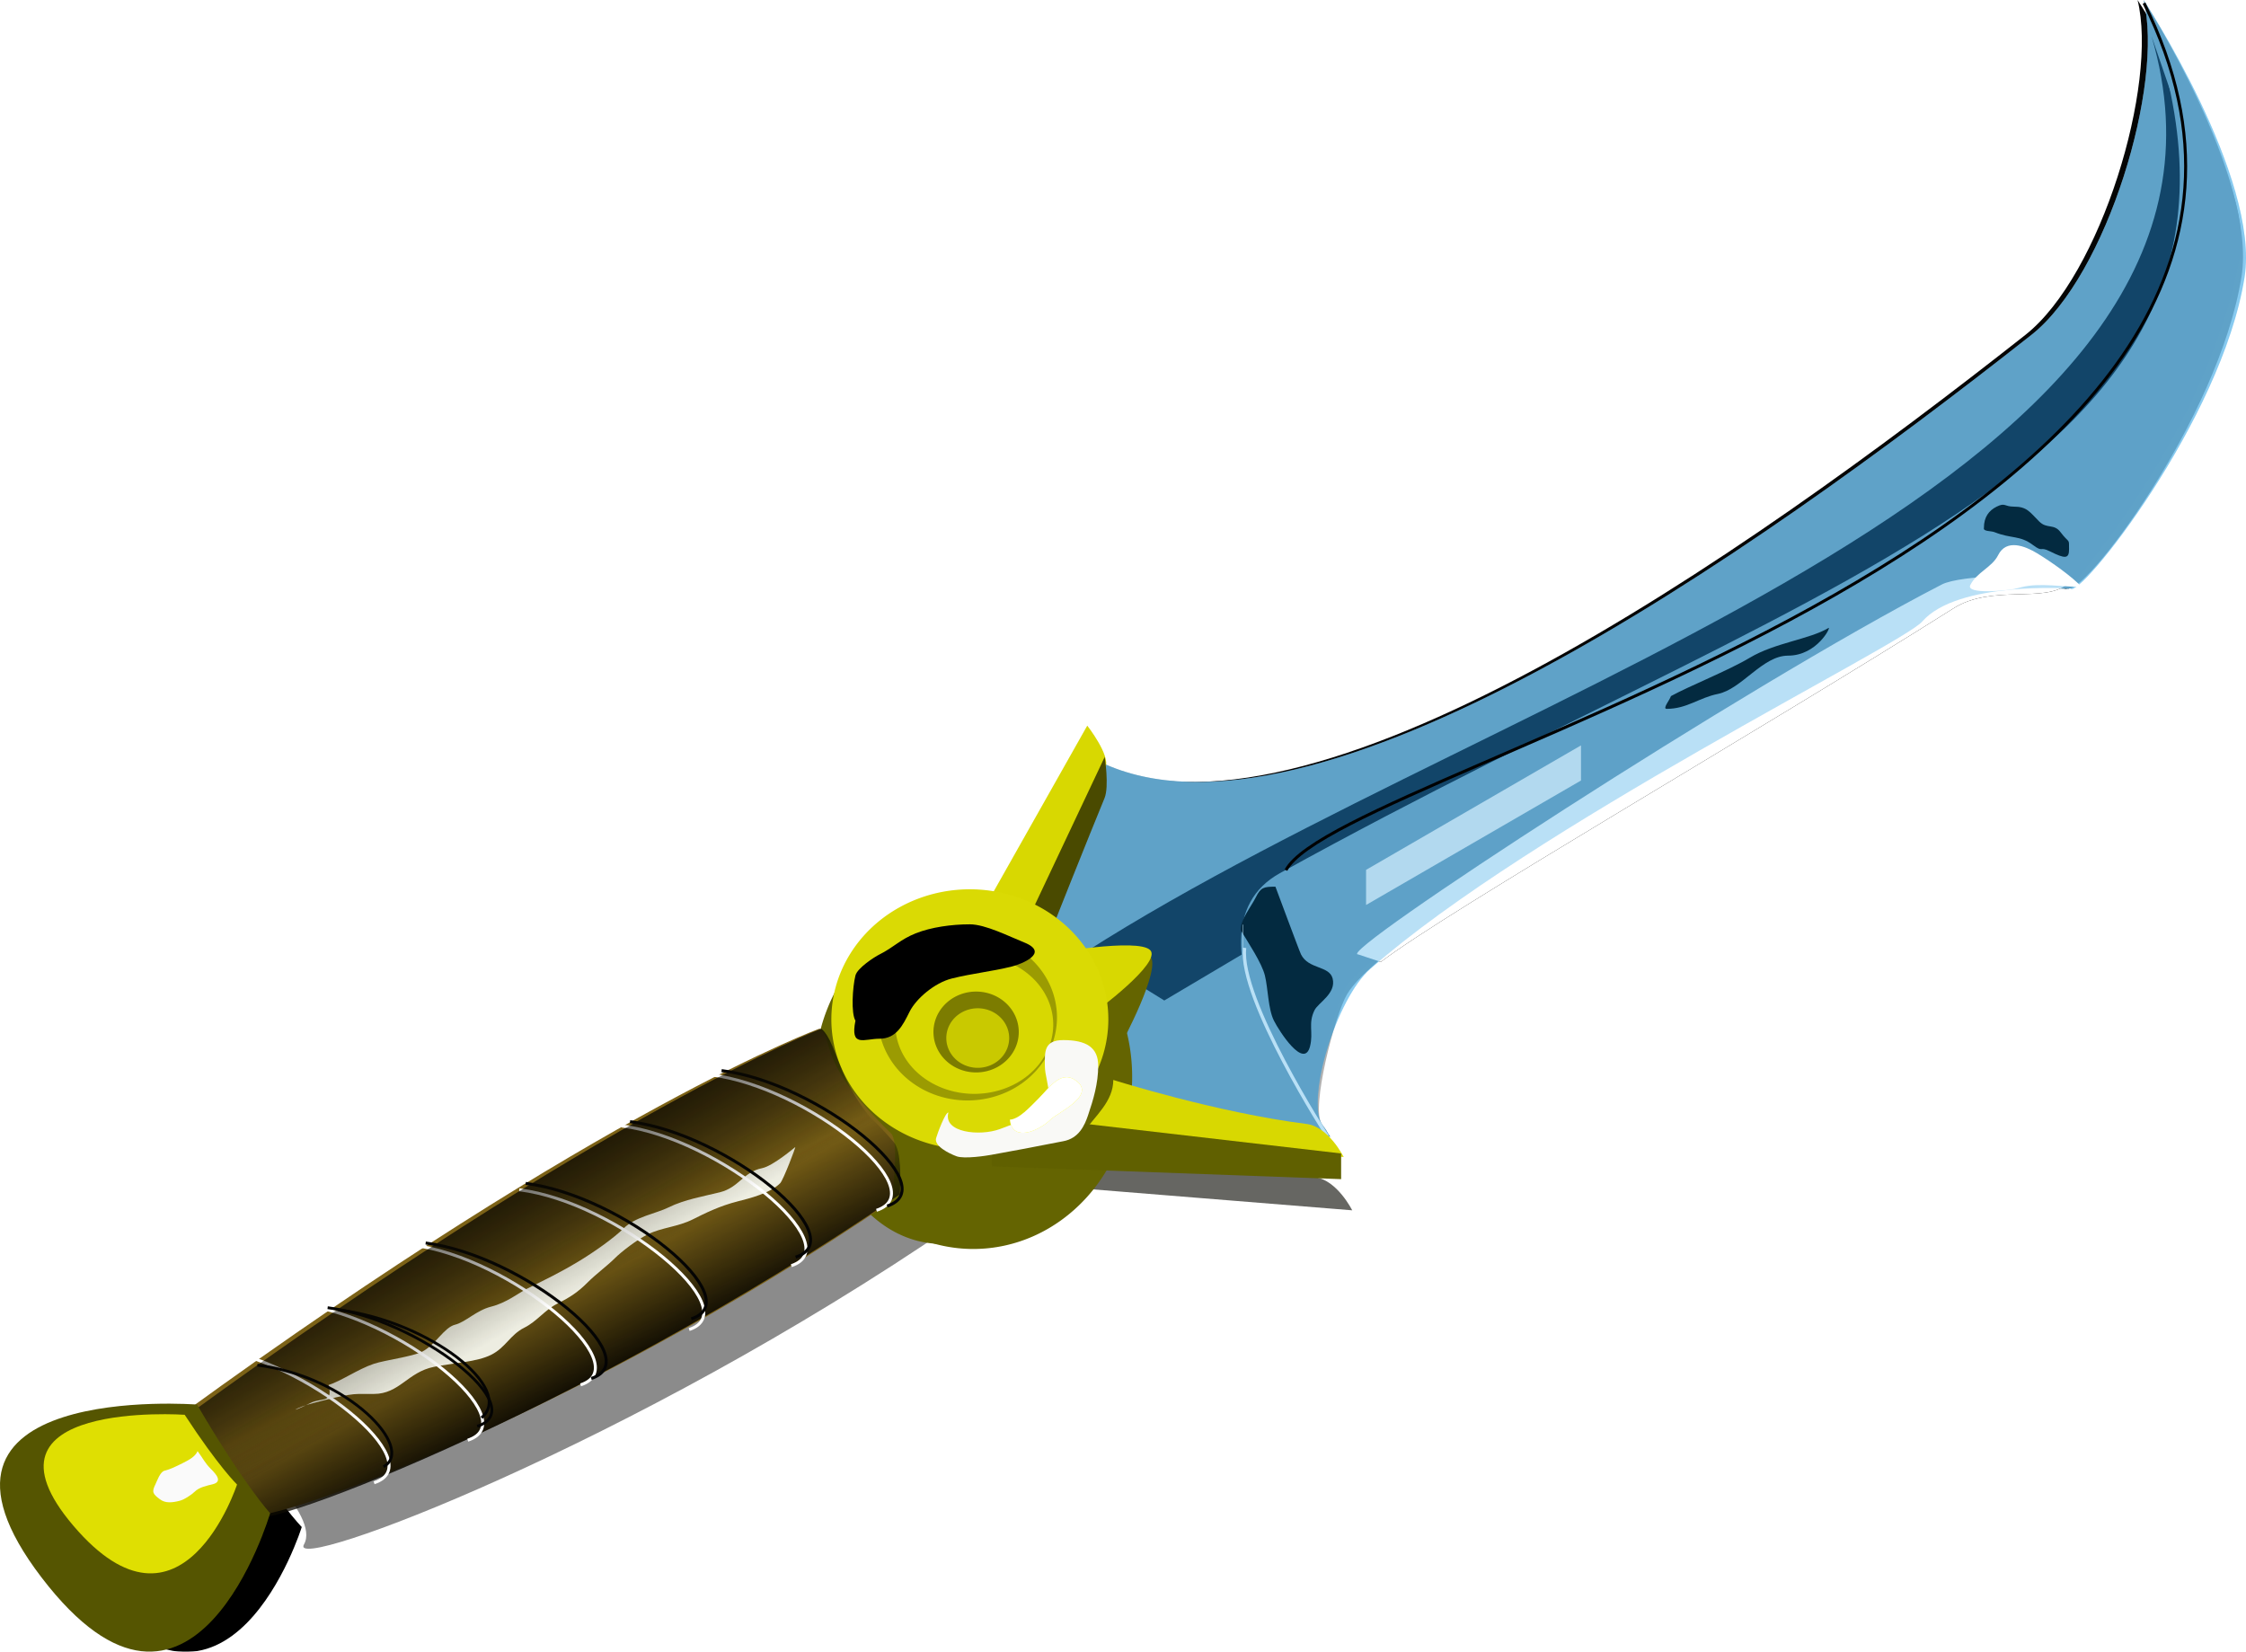 <?xml version="1.0" encoding="UTF-8" standalone="no"?>
<!-- Created with Inkscape (http://www.inkscape.org/) -->
<svg
   xmlns:dc="http://purl.org/dc/elements/1.1/"
   xmlns:cc="http://web.resource.org/cc/"
   xmlns:rdf="http://www.w3.org/1999/02/22-rdf-syntax-ns#"
   xmlns:svg="http://www.w3.org/2000/svg"
   xmlns="http://www.w3.org/2000/svg"
   xmlns:xlink="http://www.w3.org/1999/xlink"
   xmlns:sodipodi="http://sodipodi.sourceforge.net/DTD/sodipodi-0.dtd"
   xmlns:inkscape="http://www.inkscape.org/namespaces/inkscape"
   height="554.211"
   width="753.579"
   id="svg2"
   sodipodi:version="0.32"
   inkscape:version="0.45.1"
   sodipodi:docbase="/Users/johnolsen/Desktop"
   sodipodi:docname="majkel_knife simple.svg"
   inkscape:output_extension="org.inkscape.output.svg.inkscape"
   version="1.0">
  <defs
     id="defs4">
    <linearGradient
       inkscape:collect="always"
       id="linearGradient38629">
      <stop
         style="stop-color:#aaebff;stop-opacity:1;"
         offset="0"
         id="stop38631" />
      <stop
         style="stop-color:#aaebff;stop-opacity:0;"
         offset="1"
         id="stop38633" />
    </linearGradient>
    <linearGradient
       inkscape:collect="always"
       id="linearGradient30876">
      <stop
         style="stop-color:#0e0b02;stop-opacity:1;"
         offset="0"
         id="stop30878" />
      <stop
         style="stop-color:#0e0b02;stop-opacity:0;"
         offset="1"
         id="stop30880" />
    </linearGradient>
    <filter
       inkscape:collect="always"
       x="-0.091"
       width="1.182"
       y="-0.109"
       height="1.218"
       id="filter5384">
      <feGaussianBlur
         inkscape:collect="always"
         stdDeviation="14.67"
         id="feGaussianBlur5386" />
    </filter>
    <filter
       inkscape:collect="always"
       id="filter9363">
      <feGaussianBlur
         inkscape:collect="always"
         stdDeviation="0.878"
         id="feGaussianBlur9365" />
    </filter>
    <filter
       inkscape:collect="always"
       x="-2.773"
       width="6.546"
       y="-0.547"
       height="2.094"
       id="filter10418">
      <feGaussianBlur
         inkscape:collect="always"
         stdDeviation="1.774"
         id="feGaussianBlur10420" />
    </filter>
    <filter
       inkscape:collect="always"
       x="-1.067"
       width="3.134"
       y="-0.59"
       height="2.18"
       id="filter11919">
      <feGaussianBlur
         inkscape:collect="always"
         stdDeviation="13.779"
         id="feGaussianBlur11921" />
    </filter>
    <filter
       inkscape:collect="always"
       x="-0.317"
       width="1.634"
       y="-0.427"
       height="1.853"
       id="filter12057">
      <feGaussianBlur
         inkscape:collect="always"
         stdDeviation="11.004"
         id="feGaussianBlur12059" />
    </filter>
    <filter
       inkscape:collect="always"
       id="filter12087">
      <feGaussianBlur
         inkscape:collect="always"
         stdDeviation="4.639"
         id="feGaussianBlur12089" />
    </filter>
    <filter
       inkscape:collect="always"
       id="filter12121">
      <feGaussianBlur
         inkscape:collect="always"
         stdDeviation="3.374"
         id="feGaussianBlur12123" />
    </filter>
    <filter
       inkscape:collect="always"
       id="filter13118">
      <feGaussianBlur
         inkscape:collect="always"
         stdDeviation="0.82"
         id="feGaussianBlur13120" />
    </filter>
    <filter
       inkscape:collect="always"
       x="-1.112"
       width="3.224"
       y="-1.303"
       height="3.606"
       id="filter13636">
      <feGaussianBlur
         inkscape:collect="always"
         stdDeviation="15.092"
         id="feGaussianBlur13638" />
    </filter>
    <filter
       inkscape:collect="always"
       x="-0.572"
       width="2.144"
       y="-1.156"
       height="3.311"
       id="filter13718">
      <feGaussianBlur
         inkscape:collect="always"
         stdDeviation="13.084"
         id="feGaussianBlur13720" />
    </filter>
    <filter
       inkscape:collect="always"
       x="-0.128"
       width="1.256"
       y="-0.149"
       height="1.297"
       id="filter13794">
      <feGaussianBlur
         inkscape:collect="always"
         stdDeviation="23.634"
         id="feGaussianBlur13796" />
    </filter>
    <filter
       inkscape:collect="always"
       id="filter17716">
      <feGaussianBlur
         inkscape:collect="always"
         stdDeviation="4.093"
         id="feGaussianBlur17718" />
    </filter>
    <filter
       inkscape:collect="always"
       id="filter21684">
      <feGaussianBlur
         inkscape:collect="always"
         stdDeviation="0.567"
         id="feGaussianBlur21686" />
    </filter>
    <filter
       inkscape:collect="always"
       id="filter22677">
      <feGaussianBlur
         inkscape:collect="always"
         stdDeviation="0.283"
         id="feGaussianBlur22679" />
    </filter>
    <filter
       inkscape:collect="always"
       id="filter22709">
      <feGaussianBlur
         inkscape:collect="always"
         stdDeviation="0.48"
         id="feGaussianBlur22711" />
    </filter>
    <filter
       inkscape:collect="always"
       x="-0.071"
       width="1.141"
       y="-0.318"
       height="1.637"
       id="filter22995">
      <feGaussianBlur
         inkscape:collect="always"
         stdDeviation="3.478"
         id="feGaussianBlur22997" />
    </filter>
    <filter
       inkscape:collect="always"
       id="filter23015">
      <feGaussianBlur
         inkscape:collect="always"
         stdDeviation="0.64"
         id="feGaussianBlur23017" />
    </filter>
    <filter
       inkscape:collect="always"
       x="-0.259"
       width="1.518"
       y="-0.259"
       height="1.518"
       id="filter24194">
      <feGaussianBlur
         inkscape:collect="always"
         stdDeviation="10.022"
         id="feGaussianBlur24196" />
    </filter>
    <filter
       inkscape:collect="always"
       id="filter24290">
      <feGaussianBlur
         inkscape:collect="always"
         stdDeviation="3.838"
         id="feGaussianBlur24292" />
    </filter>
    <filter
       inkscape:collect="always"
       id="filter24322">
      <feGaussianBlur
         inkscape:collect="always"
         stdDeviation="0.426"
         id="feGaussianBlur24324" />
    </filter>
    <filter
       inkscape:collect="always"
       x="-0.453"
       width="1.906"
       y="-0.461"
       height="1.922"
       id="filter24562">
      <feGaussianBlur
         inkscape:collect="always"
         stdDeviation="10.663"
         id="feGaussianBlur24564" />
    </filter>
    <filter
       inkscape:collect="always"
       x="-0.507"
       width="2.015"
       y="-0.657"
       height="2.313"
       id="filter27843">
      <feGaussianBlur
         inkscape:collect="always"
         stdDeviation="5.108"
         id="feGaussianBlur27845" />
    </filter>
    <filter
       inkscape:collect="always"
       x="-0.156"
       width="1.312"
       y="-0.202"
       height="1.404"
       id="filter28878">
      <feGaussianBlur
         inkscape:collect="always"
         stdDeviation="1.572"
         id="feGaussianBlur28880" />
    </filter>
    <filter
       inkscape:collect="always"
       x="-0.531"
       width="2.063"
       y="-0.835"
       height="2.67"
       id="filter29887">
      <feGaussianBlur
         inkscape:collect="always"
         stdDeviation="13.53"
         id="feGaussianBlur29889" />
    </filter>
    <linearGradient
       inkscape:collect="always"
       xlink:href="#linearGradient30876"
       id="linearGradient30882"
       x1="173.571"
       y1="894.815"
       x2="156.224"
       y2="861.243"
       gradientUnits="userSpaceOnUse"
       gradientTransform="translate(1.01,1.01)" />
    <linearGradient
       inkscape:collect="always"
       xlink:href="#linearGradient30876"
       id="linearGradient30886"
       gradientUnits="userSpaceOnUse"
       gradientTransform="translate(1.01,1.01)"
       x1="125.207"
       y1="807.544"
       x2="159.795"
       y2="867.672" />
    <filter
       inkscape:collect="always"
       x="-0.172"
       width="1.344"
       y="-0.328"
       height="1.655"
       id="filter31086">
      <feGaussianBlur
         inkscape:collect="always"
         stdDeviation="12.025"
         id="feGaussianBlur31088" />
    </filter>
    <filter
       inkscape:collect="always"
       id="filter32101">
      <feGaussianBlur
         inkscape:collect="always"
         stdDeviation="0.743"
         id="feGaussianBlur32103" />
    </filter>
    <filter
       inkscape:collect="always"
       id="filter34123">
      <feGaussianBlur
         inkscape:collect="always"
         stdDeviation="1.239"
         id="feGaussianBlur34125" />
    </filter>
    <filter
       inkscape:collect="always"
       id="filter35270">
      <feGaussianBlur
         inkscape:collect="always"
         stdDeviation="4.635"
         id="feGaussianBlur35272" />
    </filter>
    <filter
       inkscape:collect="always"
       x="-0.241"
       width="1.482"
       y="-0.293"
       height="1.585"
       id="filter36351">
      <feGaussianBlur
         inkscape:collect="always"
         stdDeviation="6.511"
         id="feGaussianBlur36353" />
    </filter>
    <filter
       inkscape:collect="always"
       x="-0.225"
       width="1.449"
       y="-0.549"
       height="2.098"
       id="filter38555">
      <feGaussianBlur
         inkscape:collect="always"
         stdDeviation="2.844"
         id="feGaussianBlur38557" />
    </filter>
    <filter
       inkscape:collect="always"
       x="-0.306"
       width="1.611"
       y="-0.387"
       height="1.773"
       id="filter38615">
      <feGaussianBlur
         inkscape:collect="always"
         stdDeviation="2.765"
         id="feGaussianBlur38617" />
    </filter>
    <linearGradient
       inkscape:collect="always"
       xlink:href="#linearGradient38629"
       id="linearGradient38635"
       x1="-424.264"
       y1="118.981"
       x2="1321.28"
       y2="1339.245"
       gradientUnits="userSpaceOnUse"
       gradientTransform="matrix(0.634,0,0,0.624,118.05,247.846)" />
    <filter
       inkscape:collect="always"
       x="-0.311"
       width="1.623"
       y="-0.339"
       height="1.679"
       id="filter3351">
      <feGaussianBlur
         inkscape:collect="always"
         stdDeviation="11.763"
         id="feGaussianBlur3353" />
    </filter>
    <linearGradient
       inkscape:collect="always"
       xlink:href="#linearGradient30876"
       id="linearGradient2289"
       gradientUnits="userSpaceOnUse"
       gradientTransform="translate(1.01,1.01)"
       x1="125.207"
       y1="807.544"
       x2="159.795"
       y2="867.672" />
  </defs>
  <sodipodi:namedview
     id="base"
     pagecolor="#ffffff"
     bordercolor="#666666"
     borderopacity="1.0"
     inkscape:pageopacity="0.0"
     inkscape:pageshadow="2"
     inkscape:cx="-37.98817"
     inkscape:cy="312.82841"
     inkscape:zoom="0.24748737"
     inkscape:document-units="px"
     inkscape:current-layer="layer1"
     inkscape:window-width="836"
     inkscape:window-height="581"
     inkscape:window-x="88"
     inkscape:window-y="116" />
  <g
     inkscape:groupmode="layer"
     inkscape:label="Warstwa 1"
     id="layer1"
     transform="translate(50.642,-445.219)">
    <path
       sodipodi:nodetypes="cscc"
       id="path2286"
       d="M 15.459,916.522 C 15.459,916.522 -87.11,908.576 -36.712,974.53 C 14.2,1041.156 39.998,952.985 39.998,952.985 C 39.998,952.985 31.429,943.791 15.459,916.522 z "
       style="fill:#000000;fill-opacity:1;fill-rule:evenodd;stroke:none;stroke-width:1px;stroke-linecap:butt;stroke-linejoin:miter;stroke-opacity:1;filter:url(#filter3351)"
       transform="matrix(0.961,0,0,0.903,12.167,97.066)" />
    <path
       style="fill:#8b8b8b;fill-opacity:1;fill-rule:evenodd;stroke:none;stroke-width:1px;stroke-linecap:butt;stroke-linejoin:miter;stroke-opacity:1;filter:url(#filter35270)"
       d="M 243.121,800.526 C 243.121,800.526 171.336,827.76 29.907,930.617 C 29.907,930.617 57.05,953.474 51.336,963.474 C 45.621,973.474 160.917,930.372 269.489,856.086 C 269.68,850.724 270.327,841.203 267.442,838.582 C 247.868,820.8 249.207,805.724 243.121,800.526 z "
       id="path34141"
       sodipodi:nodetypes="ccscsc" />
    <path
       sodipodi:type="arc"
       style="opacity:1;fill:#646401;fill-opacity:1;fill-rule:nonzero;stroke:none;stroke-width:1.2;stroke-miterlimit:4;stroke-dasharray:none;stroke-opacity:1;filter:url(#filter23015)"
       id="path29895"
       sodipodi:cx="154.55334"
       sodipodi:cy="802.85449"
       sodipodi:rx="46.467018"
       sodipodi:ry="46.467018"
       d="M 201.02 802.854 A 46.467 46.467 0 1 1  108.086,802.854 A 46.467 46.467 0 1 1  201.02 802.854 z"
       transform="matrix(0.87,0,0,1.113,130.7,-82.695)" />
    <path
       sodipodi:type="arc"
       style="opacity:1;fill:#646401;fill-opacity:1;fill-rule:nonzero;stroke:none;stroke-width:1.2;stroke-miterlimit:4;stroke-dasharray:none;stroke-opacity:1;filter:url(#filter23015)"
       id="path23019"
       sodipodi:cx="154.55334"
       sodipodi:cy="802.85449"
       sodipodi:rx="46.467018"
       sodipodi:ry="46.467018"
       d="M 201.02 802.854 A 46.467 46.467 0 1 1  108.086,802.854 A 46.467 46.467 0 1 1  201.02 802.854 z"
       transform="matrix(1.003,0,0,0.891,123.885,102.419)" />
    <path
       sodipodi:nodetypes="csccc"
       id="path22713"
       d="M 285.036,825.129 C 285.036,825.129 360.364,836.445 390.633,840.261 C 397.994,841.189 403.051,851.342 403.051,851.342 L 284.863,841.795 L 285.036,825.129 z "
       style="fill:#080800;fill-opacity:0.614;fill-rule:evenodd;stroke:none;stroke-width:1px;stroke-linecap:butt;stroke-linejoin:miter;stroke-opacity:1;filter:url(#filter22995)" />
    <path
       sodipodi:nodetypes="cscscsscccc"
       id="path13724"
       d="M 316.551,700.934 C 387.631,734.87 533.825,632.566 628.903,557.606 C 654.323,537.564 673.516,473.384 666.551,445.219 C 666.551,445.219 705.75,504.897 700.418,538.329 C 692.752,586.396 644.872,646.486 642.028,642.694 C 642.028,642.694 604.134,640.135 592.265,653.791 C 585.45,661.644 461.739,722.407 407.109,770.319 C 395.723,780.305 385.602,813.887 390.837,822.362 L 393.694,826.648 L 257.98,812.362 L 316.551,700.934 z "
       style="fill:#000000;fill-opacity:0.979;fill-rule:evenodd;stroke:none;stroke-width:1px;stroke-linecap:butt;stroke-linejoin:miter;stroke-opacity:1;filter:url(#filter13794)" />
    <path
       sodipodi:nodetypes="csccscc"
       id="path12091"
       d="M 405.071,765.479 C 396.377,765.905 534.297,675.711 600.894,641.336 C 607.103,638.131 634.274,637.304 642.962,640.725 L 642.962,641.23 C 635.398,647.671 617.661,641.223 604.86,649.307 C 539.449,690.615 435.036,750.847 412.647,768.004 L 405.071,765.479 z "
       style="fill:#000000;fill-opacity:1;fill-rule:evenodd;stroke:none;stroke-width:1px;stroke-linecap:butt;stroke-linejoin:miter;stroke-opacity:1;filter:url(#filter12121)" />
    <path
       style="fill:#b1b1b1;fill-opacity:1;fill-rule:evenodd;stroke:none;stroke-width:1px;stroke-linecap:butt;stroke-linejoin:miter;stroke-opacity:1"
       d="M 318.571,700.934 C 389.651,734.87 535.846,632.566 630.924,557.606 C 656.344,537.564 675.537,473.384 668.571,445.219 C 668.571,445.219 706.761,504.644 701.429,538.076 C 693.762,586.144 647.343,647.038 642.857,642.488 C 642.857,642.488 605.722,644.093 603.08,647.294 C 595.918,655.972 417.812,750.848 401.308,778.874 C 397.215,785.825 389.08,817.309 392.857,822.362 L 395.714,826.648 L 260,812.362 L 318.571,700.934 z "
       id="path2160"
       sodipodi:nodetypes="cscscsscccc" />
    <path
       sodipodi:nodetypes="cscscsscccc"
       id="path3134"
       d="M 318.571,700.934 C 389.651,734.87 535.846,632.566 630.924,557.606 C 656.344,537.564 675.537,473.384 668.571,445.219 C 668.571,445.219 707.771,504.897 702.439,538.329 C 694.773,586.396 646.892,646.486 644.048,642.694 C 644.048,642.694 606.154,640.135 594.286,653.791 C 587.47,661.644 463.759,722.407 409.129,770.319 C 397.743,780.305 387.623,813.887 392.857,822.362 L 395.714,826.648 L 260,812.362 L 318.571,700.934 z "
       style="fill:#0b93e2;fill-opacity:0.286;fill-rule:evenodd;stroke:none;stroke-width:1px;stroke-linecap:butt;stroke-linejoin:miter;stroke-opacity:1" />
    <path
       style="fill:#152639;fill-opacity:1;fill-rule:evenodd;stroke:none;stroke-width:1px;stroke-linecap:butt;stroke-linejoin:miter;stroke-opacity:1;filter:url(#filter5384)"
       d="M 671.246,457.382 C 714.86,605.528 457.224,672.888 313.622,764.628 L 340,780.934 L 664.704,588.322 L 689.653,510.832 L 671.246,457.382 z "
       id="path4117"
       sodipodi:nodetypes="cccccc" />
    <path
       style="fill:#80a7be;fill-opacity:1;fill-rule:evenodd;stroke:none;stroke-width:1px;stroke-linecap:butt;stroke-linejoin:miter;stroke-opacity:1;filter:url(#filter13118)"
       d="M 394.97,826.088 C 394.97,826.088 341.915,758.626 378.807,738.205 C 570.034,632.353 726.006,599.098 668.721,446.271 C 668.721,446.271 705.321,506.724 701.046,530.618 C 695.319,562.628 677.721,601.842 643.423,642.898 C 629.725,642.324 614.627,640.171 603.638,646.775 C 547.719,680.306 406.677,760.537 399.904,778.243 C 399.363,779.66 390.297,802.616 391.594,819.909 C 391.807,822.738 394.403,823.127 394.97,826.088 z "
       id="path3136"
       sodipodi:nodetypes="cscscsssc" />
    <path
       style="fill:none;fill-rule:evenodd;stroke:#ffffff;stroke-width:1.2;stroke-linecap:butt;stroke-linejoin:miter;stroke-miterlimit:4;stroke-dasharray:none;stroke-opacity:1;filter:url(#filter9363)"
       d="M 395.714,826.291 C 395.714,826.291 363.571,780.219 365.714,763.076"
       id="path5388"
       transform="matrix(0.926,0,0,1.001,28.3,-0.564)" />
    <path
       style="opacity:1;fill:#000000;fill-opacity:1;fill-rule:evenodd;stroke:none;stroke-width:1px;stroke-linecap:butt;stroke-linejoin:miter;stroke-opacity:1;filter:url(#filter11919)"
       d="M 365.675,757.398 C 365.385,754.026 369.106,749.526 370.726,746.286 C 372.393,742.952 373.362,742.75 377.292,742.75 C 377.316,742.75 385.241,764.204 385.878,765.479 C 388.412,770.546 395.374,769.183 396.485,773.56 C 397.757,778.574 391.674,781.666 390.424,784.167 C 388.161,788.694 390.095,791.545 388.909,796.289 C 386.917,804.255 378.532,791.193 376.787,787.702 C 374.802,783.732 374.829,776.841 373.756,772.55 C 372.687,768.274 368.124,761.478 365.675,757.398 z "
       id="path6395"
       sodipodi:nodetypes="cssssssssc" />
    <path
       style="fill:none;fill-rule:evenodd;stroke:#fdfdfd;stroke-width:1px;stroke-linecap:butt;stroke-linejoin:miter;stroke-opacity:1;filter:url(#filter10418)"
       d="M 365.536,762.719 L 366.071,755.934"
       id="path9367"
       transform="matrix(0.158,0,0,1.231,308.54,-175.089)" />
    <rect
       style="opacity:1;fill:#f5f5f5;fill-opacity:1;fill-rule:nonzero;stroke:none;stroke-width:1.2;stroke-miterlimit:4;stroke-dasharray:none;stroke-opacity:1;filter:url(#filter12057)"
       id="rect11923"
       width="83.37"
       height="11.786"
       x="471.332"
       y="973.239"
       transform="matrix(0.865,-0.501,0,1,0,0)" />
    <path
       style="fill:#ffffff;fill-opacity:1;fill-rule:evenodd;stroke:none;stroke-width:1px;stroke-linecap:butt;stroke-linejoin:miter;stroke-opacity:1;filter:url(#filter12087)"
       d="M 405.071,765.479 C 396.377,765.905 534.297,675.711 600.894,641.336 C 607.103,638.131 634.274,637.304 642.962,640.725 L 642.962,641.23 C 635.398,647.671 617.661,641.223 604.86,649.307 C 539.449,690.615 435.036,750.847 412.647,768.004 L 405.071,765.479 z "
       id="path12061"
       sodipodi:nodetypes="csccscc" />
    <path
       style="fill:#000000;fill-opacity:1;fill-rule:evenodd;stroke:none;stroke-width:1px;stroke-linecap:butt;stroke-linejoin:miter;stroke-opacity:1;filter:url(#filter13718)"
       d="M 510,678.791 C 516.041,675.452 529.356,670.177 536.429,665.934 C 544.808,660.906 556.538,659.725 562.857,655.934 C 563.91,655.302 559.082,665.219 549.286,665.219 C 540.726,665.219 533.743,676.471 525.714,678.076 C 519.442,679.331 515.345,683.076 508.571,683.076 C 507.066,683.076 509.524,680.219 510,678.791 z "
       id="path13122" />
    <path
       style="fill:#000000;fill-opacity:1;fill-rule:evenodd;stroke:none;stroke-width:1px;stroke-linecap:butt;stroke-linejoin:miter;stroke-opacity:1;filter:url(#filter13636)"
       d="M 615,622.362 C 614.689,623.606 617.381,623.315 618.571,623.791 C 624.237,626.057 627.02,624.77 631.429,628.076 C 634.993,630.749 633.524,628.41 637.143,630.219 C 642.237,632.767 643.571,632.792 643.571,629.505 C 643.571,625.595 643.694,627.764 640.714,623.791 C 638.492,620.827 636.142,622.79 633.571,620.219 C 630.297,616.945 629.473,615.219 625,615.219 C 621.853,615.219 622.153,613.786 619.286,615.219 C 616.718,616.503 615,618.661 615,622.362 z "
       id="path13318"
       sodipodi:nodetypes="cssssssssc" />
    <path
       style="fill:#0b93e2;fill-opacity:0.286;fill-rule:evenodd;stroke:none;stroke-width:1px;stroke-linecap:butt;stroke-linejoin:miter;stroke-opacity:1"
       d="M 318.571,700.934 C 389.651,734.87 535.846,632.566 630.924,557.606 C 656.344,537.564 675.537,473.384 668.571,445.219 C 668.571,445.219 707.771,504.897 702.439,538.329 C 694.773,586.396 646.892,646.486 644.048,642.694 C 644.048,642.694 606.154,640.135 594.286,653.791 C 587.47,661.644 463.759,722.407 409.129,770.319 C 397.743,780.305 387.623,813.887 392.857,822.362 L 395.714,826.648 L 260,812.362 L 318.571,700.934 z "
       id="path13722"
       sodipodi:nodetypes="cscscsscccc" />
    <path
       style="fill:none;fill-rule:evenodd;stroke:#000000;stroke-width:1px;stroke-linecap:butt;stroke-linejoin:miter;stroke-opacity:1;filter:url(#filter17716)"
       d="M 380.828,737.195 C 399.992,701.398 756.844,623.646 668.721,446.271"
       id="path16721"
       sodipodi:nodetypes="cc" />
    <path
       style="fill:#d8d801;fill-opacity:1;fill-rule:evenodd;stroke:none;stroke-width:1px;stroke-linecap:butt;stroke-linejoin:miter;stroke-opacity:1"
       d="M 320.269,702.727 C 322.008,698.728 314.157,688.707 314.157,688.707 L 256.579,790.733 L 279.343,803.273 C 279.343,803.273 308.355,730.116 320.269,702.727 z "
       id="path17720"
       sodipodi:nodetypes="ccccs" />
    <path
       sodipodi:nodetypes="ccccs"
       id="path20635"
       d="M 310.401,702.013 C 311.227,698.014 307.498,687.993 307.498,687.993 L 280.15,790.018 L 290.963,802.559 C 290.963,802.559 304.743,729.402 310.401,702.013 z "
       style="fill:#4a4a00;fill-opacity:1;fill-rule:evenodd;stroke:none;stroke-width:1px;stroke-linecap:butt;stroke-linejoin:miter;stroke-opacity:1;filter:url(#filter21684)"
       transform="matrix(0.971,0,-0.206,0.988,163.159,19.466)" />
    <path
       sodipodi:nodetypes="cscc"
       id="path20685"
       d="M 303.76,780.754 C 303.76,780.754 329.58,760.834 333.054,763.581 C 336.529,766.328 324.557,801.159 324.557,801.159 L 303.76,780.754 z "
       style="fill:#646400;fill-opacity:1;fill-rule:evenodd;stroke:none;stroke-width:1px;stroke-linecap:butt;stroke-linejoin:miter;stroke-opacity:1;filter:url(#filter22677)"
       transform="matrix(1.139,0.48,0,0.891,-44.09,-74.141)" />
    <path
       transform="matrix(1.147,0,0,1.244,98.651,-192.239)"
       d="M 201.02 802.854 A 46.467 46.467 0 1 1  108.086,802.854 A 46.467 46.467 0 1 1  201.02 802.854 z"
       sodipodi:ry="46.467018"
       sodipodi:rx="46.467018"
       sodipodi:cy="802.85449"
       sodipodi:cx="154.55334"
       id="path23001"
       style="opacity:1;fill:#646401;fill-opacity:1;fill-rule:nonzero;stroke:none;stroke-width:1.2;stroke-miterlimit:4;stroke-dasharray:none;stroke-opacity:1;filter:url(#filter23015)"
       sodipodi:type="arc" />
    <path
       style="fill:#d8d801;fill-opacity:1;fill-rule:evenodd;stroke:none;stroke-width:1px;stroke-linecap:butt;stroke-linejoin:miter;stroke-opacity:1"
       d="M 301.087,765.275 C 301.087,765.275 331.221,759.832 335.276,764.045 C 339.331,768.258 316.472,785.028 316.472,785.028 L 301.087,765.275 z "
       id="path17722"
       sodipodi:nodetypes="cscc" />
    <path
       style="fill:#d8d801;fill-opacity:1;fill-rule:evenodd;stroke:none;stroke-width:1px;stroke-linecap:butt;stroke-linejoin:miter;stroke-opacity:1"
       d="M 322.893,807.599 C 322.893,807.599 357.507,818.558 387.776,822.374 C 395.137,823.302 400.194,833.455 400.194,833.455 L 313.077,824.98 C 316.844,819.612 322.867,814.837 322.893,807.599 z "
       id="path17724"
       sodipodi:nodetypes="csccc" />
    <path
       style="fill:#606000;fill-opacity:1;fill-rule:evenodd;stroke:none;stroke-width:1px;stroke-linecap:butt;stroke-linejoin:miter;stroke-opacity:1;filter:url(#filter22709)"
       d="M 399.332,832.266 L 399.332,840.883 L 282.154,836.575 L 281.901,818.66 L 399.332,832.266 z "
       id="path19664" />
    <path
       sodipodi:type="arc"
       style="opacity:1;fill:#dada04;fill-opacity:1;fill-rule:nonzero;stroke:none;stroke-width:1.2;stroke-miterlimit:4;stroke-dasharray:none;stroke-opacity:1;filter:url(#filter24322)"
       id="path22999"
       sodipodi:cx="154.55334"
       sodipodi:cy="802.85449"
       sodipodi:rx="46.467018"
       sodipodi:ry="46.467018"
       d="M 201.02 802.854 A 46.467 46.467 0 1 1  108.086,802.854 A 46.467 46.467 0 1 1  201.02 802.854 z"
       transform="matrix(1,0,0,0.939,120.208,33.376)" />
    <path
       transform="matrix(0.646,0,0,0.6,174.137,304.887)"
       d="M 201.02 802.854 A 46.467 46.467 0 1 1  108.086,802.854 A 46.467 46.467 0 1 1  201.02 802.854 z"
       sodipodi:ry="46.467018"
       sodipodi:rx="46.467018"
       sodipodi:cy="802.85449"
       sodipodi:cx="154.55334"
       id="path23021"
       style="opacity:1;fill:#9b9b02;fill-opacity:1;fill-rule:nonzero;stroke:none;stroke-width:1.2;stroke-miterlimit:4;stroke-dasharray:none;stroke-opacity:1"
       sodipodi:type="arc" />
    <path
       sodipodi:type="arc"
       style="opacity:1;fill:#d8d801;fill-opacity:1;fill-rule:nonzero;stroke:none;stroke-width:1.2;stroke-miterlimit:4;stroke-dasharray:none;stroke-opacity:1;filter:url(#filter24290)"
       id="path23992"
       sodipodi:cx="154.55334"
       sodipodi:cy="802.85449"
       sodipodi:rx="46.467018"
       sodipodi:ry="46.467018"
       d="M 201.02 802.854 A 46.467 46.467 0 1 1  108.086,802.854 A 46.467 46.467 0 1 1  201.02 802.854 z"
       transform="matrix(0.57,0,0,0.5,188.158,387.606)" />
    <path
       transform="matrix(0.308,0,0,0.292,229.261,557.076)"
       d="M 201.02 802.854 A 46.467 46.467 0 1 1  108.086,802.854 A 46.467 46.467 0 1 1  201.02 802.854 z"
       sodipodi:ry="46.467018"
       sodipodi:rx="46.467018"
       sodipodi:cy="802.85449"
       sodipodi:cx="154.55334"
       id="path23994"
       style="opacity:1;fill:#7c7c00;fill-opacity:1;fill-rule:nonzero;stroke:none;stroke-width:1.2;stroke-miterlimit:4;stroke-dasharray:none;stroke-opacity:1"
       sodipodi:type="arc" />
    <path
       sodipodi:type="arc"
       style="opacity:1;fill:#c9c900;fill-opacity:1;fill-rule:nonzero;stroke:none;stroke-width:1.2;stroke-miterlimit:4;stroke-dasharray:none;stroke-opacity:1;filter:url(#filter24194)"
       id="path23996"
       sodipodi:cx="154.55334"
       sodipodi:cy="802.85449"
       sodipodi:rx="46.467018"
       sodipodi:ry="46.467018"
       d="M 201.02 802.854 A 46.467 46.467 0 1 1  108.086,802.854 A 46.467 46.467 0 1 1  201.02 802.854 z"
       transform="matrix(0.227,0,0,0.215,242.328,620.926)" />
    <path
       style="fill:#f9f9f6;fill-opacity:1;fill-rule:evenodd;stroke:none;stroke-width:1px;stroke-linecap:butt;stroke-linejoin:miter;stroke-opacity:1;filter:url(#filter24562)"
       d="M 267.785,812.29 C 266.763,812.035 263.945,822.206 263.5,824.433 C 262.771,828.078 267.836,831.602 270.642,833.005 C 273.337,834.352 280.956,832.748 282.785,832.29 C 287.61,831.084 289.398,830.637 294.214,829.433 C 298.953,828.249 302.726,827.127 307.785,825.862 C 313.23,824.501 315.219,818.27 316.357,813.719 C 318.238,806.194 319.928,798.549 319.928,790.148 C 319.928,781.534 315.845,778.005 307.785,778.005 C 300.894,778.005 301.357,783.811 301.357,790.148 C 301.357,794.53 302.785,799.47 302.785,804.433 C 302.785,811.66 290.985,817.476 285.642,820.148 C 278.789,823.574 265.866,821.886 267.785,812.29 z "
       id="path24328"
       transform="matrix(0.964,0,0,0.709,9.42,242.617)" />
    <path
       style="fill:#000000;fill-opacity:1;fill-rule:evenodd;stroke:none;stroke-width:1px;stroke-linecap:butt;stroke-linejoin:miter;stroke-opacity:1;filter:url(#filter29887)"
       d="M 236.376,787.702 C 234.866,785.256 235.396,776.468 236.376,772.55 C 237.001,770.049 242.746,766.334 244.457,765.479 C 249.245,763.085 251.332,760.507 256.579,758.408 C 261.72,756.351 268.6,755.377 274.761,755.377 C 279.988,755.377 287.972,759.449 292.944,761.438 C 301.774,764.97 291.919,768.766 288.904,769.519 C 281.996,771.246 275.655,771.821 268.701,773.56 C 262.89,775.013 256.716,780.357 254.558,784.672 C 252.33,789.129 250.151,793.763 244.457,793.763 C 239.255,793.763 234.551,796.826 236.376,787.702 z "
       id="path24568" />
    <path
       style="fill:#ffff00;fill-opacity:1;fill-rule:evenodd;stroke:none;stroke-width:1px;stroke-linecap:butt;stroke-linejoin:miter;stroke-opacity:1;filter:url(#filter27843)"
       d="M 288.214,820.934 C 291.3,820.753 294.885,816.763 297.857,813.791 C 301.558,810.09 305.476,803.886 310.714,808.076 C 316.879,813.008 304.052,818.667 301.786,820.934 C 298.731,823.988 290.732,828.122 288.571,822.719 C 288.346,822.156 288.333,821.529 288.214,820.934 z "
       id="path25765" />
    <path
       id="path27847"
       d="M 288.214,820.934 C 291.3,820.753 294.885,816.763 297.857,813.791 C 301.558,810.09 305.476,803.886 310.714,808.076 C 316.879,813.008 304.052,818.667 301.786,820.934 C 298.731,823.988 290.732,828.122 288.571,822.719 C 288.346,822.156 288.333,821.529 288.214,820.934 z "
       style="fill:#ffffff;fill-opacity:1;fill-rule:evenodd;stroke:none;stroke-width:1px;stroke-linecap:butt;stroke-linejoin:miter;stroke-opacity:1;filter:url(#filter28878)" />
    <path
       style="fill:#7c6217;fill-opacity:1;fill-rule:evenodd;stroke:none;stroke-width:1px;stroke-linecap:butt;stroke-linejoin:miter;stroke-opacity:1"
       d="M 224.372,790.363 C 224.372,790.363 152.143,816.648 10.714,919.505 C 10.714,919.505 37.857,942.362 32.143,952.362 C 26.429,962.362 140.209,922.29 248.781,848.005 C 248.972,842.643 251.047,828.163 248.249,825.451 C 222.663,800.645 229.749,794.853 224.372,790.363 z "
       id="path29891"
       sodipodi:nodetypes="ccscsc" />
    <path
       sodipodi:nodetypes="ccscsc"
       id="path30866"
       d="M 223.867,805.515 C 223.867,805.515 153.153,817.658 11.724,920.515 C 11.724,920.515 38.867,943.372 33.153,953.372 C 27.439,963.372 142.735,920.27 251.306,845.984 C 251.498,840.623 251.801,831.436 249.259,828.481 C 238.524,816.001 229.952,810.713 223.867,805.515 z "
       style="fill:url(#linearGradient30882);fill-opacity:1;fill-rule:evenodd;stroke:none;stroke-width:1px;stroke-linecap:butt;stroke-linejoin:miter;stroke-opacity:1" />
    <path
       style="fill:url(#linearGradient2289);fill-opacity:1;fill-rule:evenodd;stroke:none;stroke-width:1px;stroke-linecap:butt;stroke-linejoin:miter;stroke-opacity:1"
       d="M 224.939,790.424 C 224.939,790.424 153.153,817.658 11.724,920.515 C 11.724,920.515 38.867,943.372 33.153,953.372 C 27.439,963.372 142.735,920.27 251.306,845.984 C 251.498,840.623 252.144,831.102 249.259,828.481 C 229.686,810.698 231.024,795.622 224.939,790.424 z "
       id="path30884"
       sodipodi:nodetypes="ccscsc" />
    <path
       style="fill:#edede1;fill-opacity:1;fill-rule:evenodd;stroke:none;stroke-width:1px;stroke-linecap:butt;stroke-linejoin:miter;stroke-opacity:1;filter:url(#filter31086)"
       d="M 59.599,909.931 C 63.553,908.794 69.494,904.612 74.751,902.86 C 78.556,901.591 87.644,900.454 90.914,898.819 C 95.452,896.55 98.326,890.652 102.025,889.728 C 105.652,888.821 109.139,884.919 114.147,883.667 C 119.332,882.371 123.337,879.072 126.269,877.606 C 132.897,874.292 136.912,872.432 143.442,868.514 C 148.473,865.496 155.354,860.643 158.594,857.403 C 162.53,853.466 169.539,852.435 173.746,850.332 C 178.937,847.736 185.704,846.585 190.919,845.281 C 197.332,843.678 198.755,838.461 205.061,837.2 C 208.738,836.464 216.074,830.178 216.173,830.129 C 216.438,829.996 212.137,841.235 211.122,842.25 C 207.748,845.625 200.778,847.362 196.98,848.311 C 190.765,849.865 185.78,852.396 181.827,854.372 C 176.732,856.92 171.302,857.109 166.675,859.423 C 162.942,861.29 157.848,865.22 155.563,867.504 C 153.105,869.962 149.423,872.634 146.472,875.585 C 143.297,878.76 140.679,880.502 136.371,882.657 C 132.086,884.799 129.609,888.563 125.259,890.738 C 120.516,893.109 119.052,897.377 114.147,899.829 C 109.346,902.23 101.78,902.505 94.954,903.87 C 86.12,905.637 83.443,912.961 74.751,912.961 C 73.068,912.961 71.384,912.961 69.701,912.961 C 65.698,912.961 58.443,915.018 54.548,915.992 C 48.364,917.538 45.297,920.112 53.538,915.992 C 57.414,914.054 61.177,916.243 59.599,909.931 z "
       id="path30888"
       sodipodi:nodetypes="csssssssssssssssssssssssssc" />
    <path
       style="fill:none;fill-rule:evenodd;stroke:#ffffff;stroke-width:1px;stroke-linecap:butt;stroke-linejoin:miter;stroke-opacity:1;filter:url(#filter32101)"
       d="M 187.888,805.885 C 220.376,809.953 263.228,844.867 243.447,851.342"
       id="path31090"
       sodipodi:nodetypes="cc" />
    <path
       sodipodi:nodetypes="cc"
       id="path32105"
       d="M 157.888,823.028 C 190.376,827.096 234.656,863.438 214.875,869.913"
       style="fill:none;fill-rule:evenodd;stroke:#ffffff;stroke-width:1px;stroke-linecap:butt;stroke-linejoin:miter;stroke-opacity:1;filter:url(#filter32101)" />
    <path
       style="fill:none;fill-rule:evenodd;stroke:#ffffff;stroke-width:1px;stroke-linecap:butt;stroke-linejoin:miter;stroke-opacity:1;filter:url(#filter32101)"
       d="M 123.603,844.456 C 156.09,848.524 200.371,884.867 180.59,891.342"
       id="path32107"
       sodipodi:nodetypes="cc" />
    <path
       sodipodi:nodetypes="cc"
       id="path32109"
       d="M 87.888,863.028 C 120.376,867.096 163.942,903.438 144.161,909.913"
       style="fill:none;fill-rule:evenodd;stroke:#ffffff;stroke-width:1px;stroke-linecap:butt;stroke-linejoin:miter;stroke-opacity:1;filter:url(#filter32101)" />
    <path
       style="fill:none;fill-rule:evenodd;stroke:#ffffff;stroke-width:1px;stroke-linecap:butt;stroke-linejoin:miter;stroke-opacity:1;filter:url(#filter32101)"
       d="M 50.746,883.028 C 83.233,887.096 126.085,922.01 106.304,928.485"
       id="path32111"
       sodipodi:nodetypes="cc" />
    <path
       sodipodi:nodetypes="cc"
       id="path32113"
       d="M 19.317,897.314 C 51.804,901.381 94.656,936.295 74.875,942.77"
       style="fill:none;fill-rule:evenodd;stroke:#ffffff;stroke-width:1px;stroke-linecap:butt;stroke-linejoin:miter;stroke-opacity:1;filter:url(#filter32101)" />
    <path
       sodipodi:nodetypes="cc"
       id="path32115"
       d="M 191.46,804.456 C 223.947,808.524 266.799,843.438 247.018,849.913"
       style="fill:none;fill-rule:evenodd;stroke:#040404;stroke-width:1px;stroke-linecap:butt;stroke-linejoin:miter;stroke-opacity:1;filter:url(#filter34123)" />
    <path
       style="fill:none;fill-rule:evenodd;stroke:#040404;stroke-width:1px;stroke-linecap:butt;stroke-linejoin:miter;stroke-opacity:1;filter:url(#filter34123)"
       d="M 160.746,821.599 C 193.233,825.667 236.085,860.581 216.304,867.056"
       id="path34127"
       sodipodi:nodetypes="cc" />
    <path
       sodipodi:nodetypes="cc"
       id="path34129"
       d="M 125.746,842.314 C 158.233,846.381 201.085,881.295 181.304,887.77"
       style="fill:none;fill-rule:evenodd;stroke:#040404;stroke-width:1px;stroke-linecap:butt;stroke-linejoin:miter;stroke-opacity:1;filter:url(#filter34123)" />
    <path
       style="fill:none;fill-rule:evenodd;stroke:#040404;stroke-width:1px;stroke-linecap:butt;stroke-linejoin:miter;stroke-opacity:1;filter:url(#filter34123)"
       d="M 92.174,862.314 C 124.662,866.381 167.514,901.295 147.732,907.77"
       id="path34131"
       sodipodi:nodetypes="cc" />
    <path
       sodipodi:nodetypes="cc"
       id="path34133"
       d="M 55.746,881.599 C 88.233,885.667 128.81,917.537 109.029,924.012"
       style="fill:none;fill-rule:evenodd;stroke:#040404;stroke-width:1px;stroke-linecap:butt;stroke-linejoin:miter;stroke-opacity:1;filter:url(#filter34123)"
       transform="matrix(0.942,0,0,0.938,6.773,57.08)" />
    <path
       transform="matrix(0.942,0,0,0.938,6.773,57.08)"
       style="fill:none;fill-rule:evenodd;stroke:#040404;stroke-width:1px;stroke-linecap:butt;stroke-linejoin:miter;stroke-opacity:1;filter:url(#filter34123)"
       d="M 59.537,882.36 C 92.024,886.428 122.744,910.686 110.546,920.967"
       id="path34135"
       sodipodi:nodetypes="cc" />
    <path
       sodipodi:nodetypes="cc"
       id="path34137"
       d="M 64.844,886.927 C 97.332,890.995 121.33,916.775 109.787,923.25"
       style="fill:none;fill-rule:evenodd;stroke:#040404;stroke-width:1px;stroke-linecap:butt;stroke-linejoin:miter;stroke-opacity:1;filter:url(#filter34123)"
       transform="matrix(0.942,0,0,0.938,-25.37,71.366)" />
    <path
       sodipodi:nodetypes="ccscsc"
       id="path34139"
       d="M 224.939,790.424 C 224.939,790.424 153.153,817.658 11.724,920.515 C 11.724,920.515 38.867,943.372 33.153,953.372 C 27.439,963.372 142.735,920.27 251.306,845.984 C 251.498,840.623 252.144,831.102 249.259,828.481 C 229.686,810.698 231.024,795.622 224.939,790.424 z "
       style="fill:url(#linearGradient30886);fill-opacity:1;fill-rule:evenodd;stroke:none;stroke-width:1px;stroke-linecap:butt;stroke-linejoin:miter;stroke-opacity:1" />
    <path
       style="fill:#555501;fill-opacity:1;fill-rule:evenodd;stroke:none;stroke-width:1px;stroke-linecap:butt;stroke-linejoin:miter;stroke-opacity:1"
       d="M 15.459,916.522 C 15.459,916.522 -87.11,908.576 -36.712,974.53 C 14.2,1041.156 39.998,952.985 39.998,952.985 C 39.998,952.985 31.429,943.791 15.459,916.522 z "
       id="path35274"
       sodipodi:nodetypes="cscc" />
    <path
       sodipodi:nodetypes="cscc"
       id="path35276"
       d="M 11.321,919.95 C 11.321,919.95 -62.099,914.85 -26.024,957.183 C 10.42,999.949 28.887,943.354 28.887,943.354 C 28.887,943.354 22.752,937.453 11.321,919.95 z "
       style="fill:#dfdf02;fill-opacity:1;fill-rule:evenodd;stroke:none;stroke-width:1px;stroke-linecap:butt;stroke-linejoin:miter;stroke-opacity:1;filter:url(#filter36351)" />
    <path
       style="fill:#fafafa;fill-opacity:1;fill-rule:evenodd;stroke:none;stroke-width:1px;stroke-linecap:butt;stroke-linejoin:miter;stroke-opacity:1;filter:url(#filter38615)"
       d="M 15.657,932.154 C 14.866,934.05 12.543,935.226 10.607,936.195 C 8.231,937.383 6.5,938.231 4.546,938.72 C 3.075,939.088 2.037,942.222 1.515,943.266 C 0.188,945.92 0.646,946.528 3.03,948.316 C 4.871,949.697 7.11,949.443 9.596,948.822 C 11.252,948.408 13.756,946.682 14.647,945.791 C 16.207,944.232 18.773,943.749 20.708,943.266 C 24.051,942.43 22.029,940.041 20.203,938.215 C 17.95,935.962 17.645,934.804 15.657,932.154 z "
       id="path36355" />
    <path
       style="fill:#ffffff;fill-opacity:1;fill-rule:evenodd;stroke:none;stroke-width:1px;stroke-linecap:butt;stroke-linejoin:miter;stroke-opacity:1;filter:url(#filter38555)"
       d="M 644.982,639.21 C 642.571,636.572 636.885,632.533 632.861,630.118 C 629.582,628.152 624.495,626.141 622.254,630.623 C 620.61,633.911 616.414,635.232 614.678,638.705 C 613.374,641.311 624.983,640.169 626.8,639.715 C 627.473,639.547 628.147,639.378 628.82,639.21 C 633.445,638.054 640.313,639.21 644.982,639.21 z "
       id="path36491"
       transform="matrix(1.233,0,0,1.244,-147.467,-152.994)" />
  </g>
</svg>
